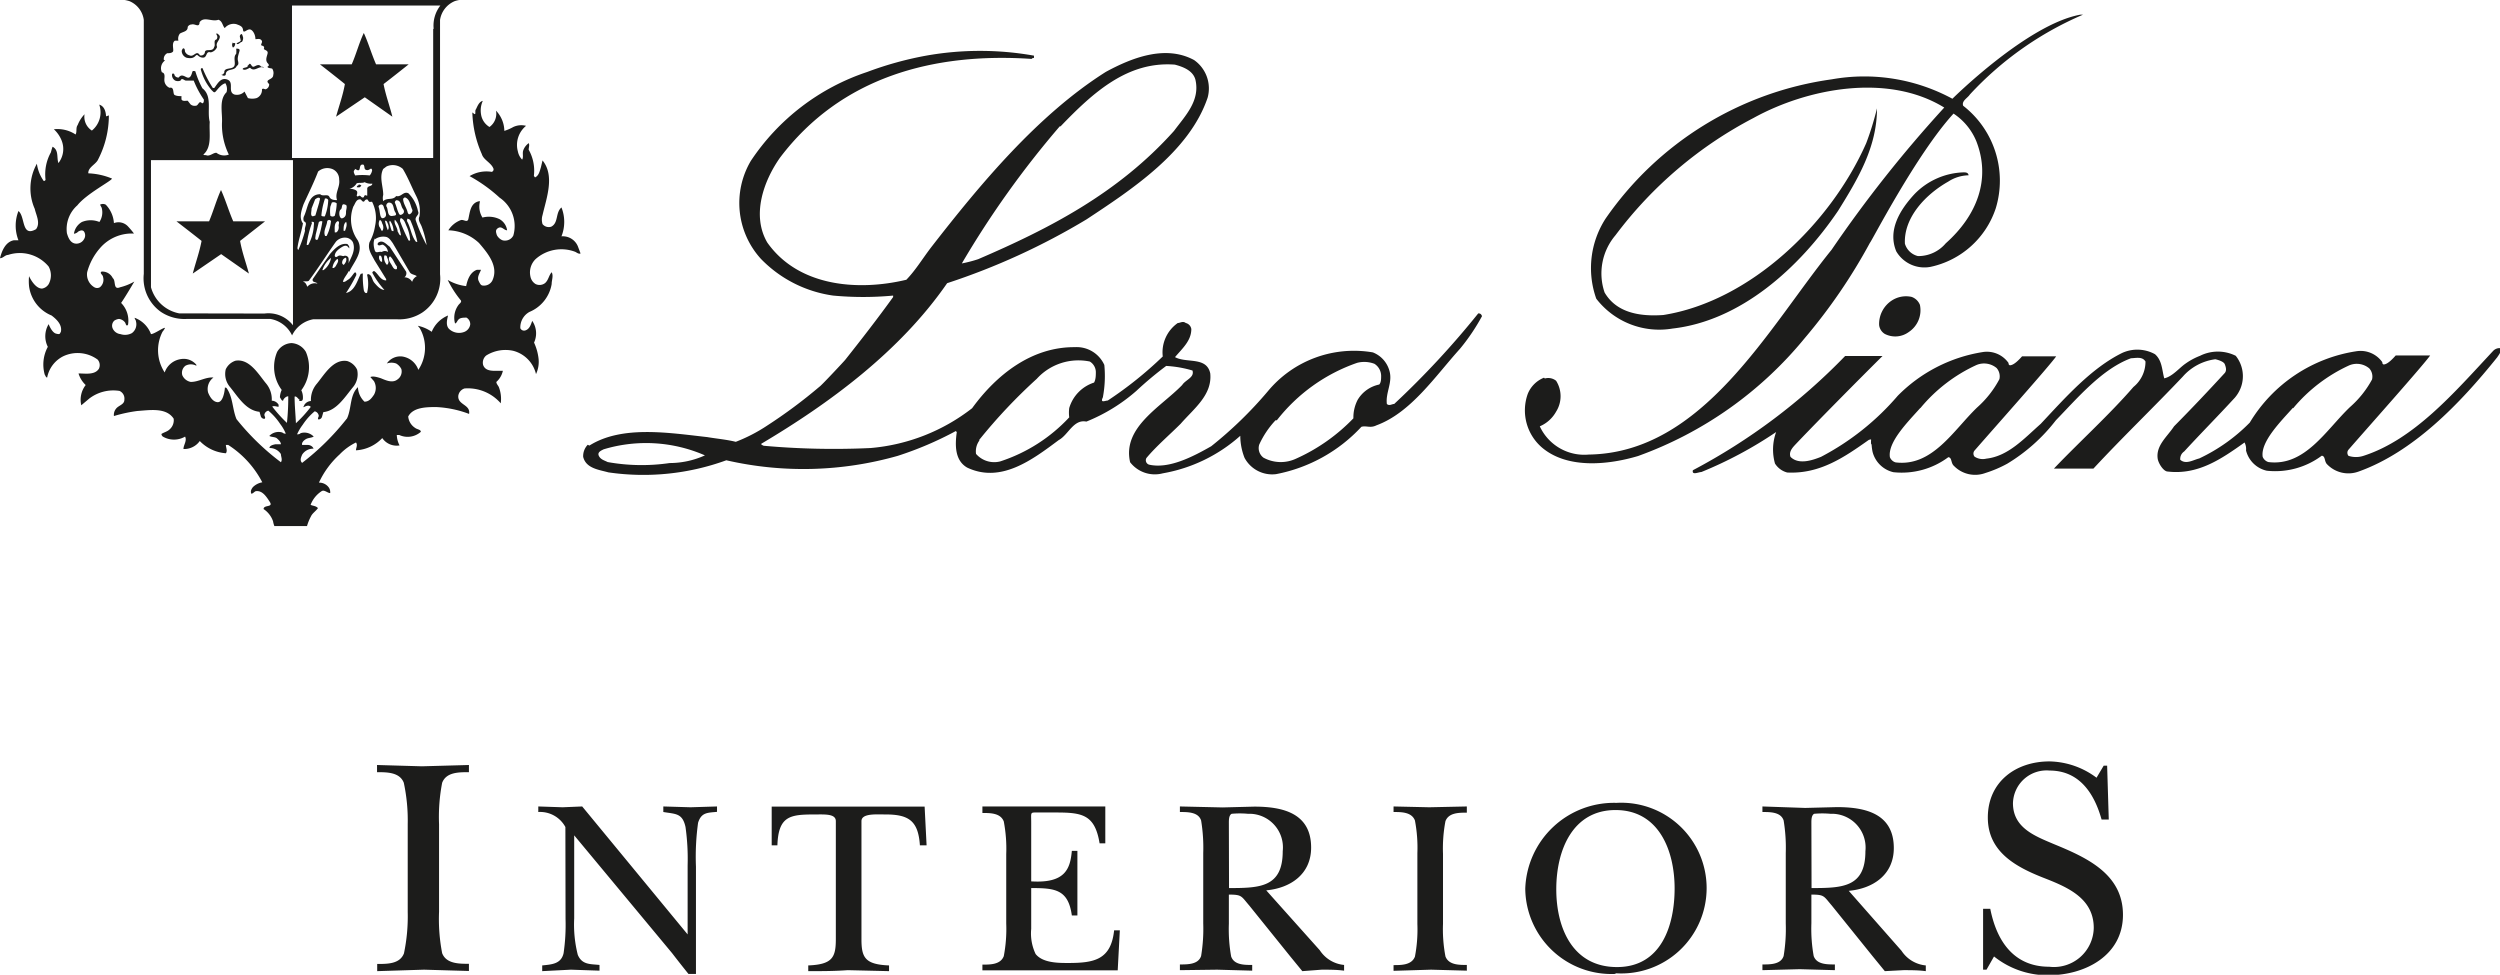 <svg id="圖層_1" data-name="圖層 1" xmlns="http://www.w3.org/2000/svg" width="153.17" height="59.72" viewBox="0 0 153.17 59.72"><defs><style>.cls-1,.cls-2{fill:#1c1c1b;}.cls-1{fill-rule:evenodd;}</style></defs><path class="cls-1" d="M115.66,40.8a1.11,1.11,0,0,1,0-.26c0-.06-.11,0-.14,0-1.5,1.06-3,2.1-5,2a1.26,1.26,0,0,1-.75-.55,3.15,3.15,0,0,1,.07-1.93,25,25,0,0,1-4.58,2.45c-.17,0-.6.22-.52-.11a37,37,0,0,0,9.33-7h2.29c-1.46,1.45-3.81,3.82-5.23,5.31-.21.23-.54.51-.41.87.5.51,1.37.2,1.87,0a15.89,15.89,0,0,0,4.7-3.74,9.38,9.38,0,0,1,5.21-2.68,1.62,1.62,0,0,1,1.58.67c0,.05,0,.11.08.14.25,0,.58-.36.75-.55H127c-.42.6-3.79,4.38-5,5.77a.29.29,0,0,0,0,.38.92.92,0,0,0,.72.12c1.34-.15,2.3-1.22,3.33-2.13,1.49-1.59,3.1-3.42,5-4.35a2.24,2.24,0,0,1,2,.08c.45.39.43,1,.57,1.48.5-.11.91-.63,1.3-.9a4,4,0,0,1,.89-.48,2.45,2.45,0,0,1,2.19,0,2,2,0,0,1,.29,2,2.08,2.08,0,0,1-.35.57c-1,1.09-2.08,2.18-3.1,3.29a.55.55,0,0,0-.24.51c.35.31.81,0,1.16-.08a10.73,10.73,0,0,0,3.1-2.2,9.25,9.25,0,0,1,6.53-4.37,1.63,1.63,0,0,1,1.59.67c0,.05,0,.11.08.14.24,0,.57-.36.74-.55h2.11c-.42.6-3.79,4.38-5,5.77a.29.29,0,0,0,0,.38,1.48,1.48,0,0,0,.91,0c3.11-1,5.58-3.89,7.94-6.42a.55.55,0,0,1,.46-.18c.07.21-.09.39-.2.56-2.3,2.87-5.16,5.81-8.49,7a1.81,1.81,0,0,1-1.92-.43c-.2-.18-.1-.51-.34-.54a4.77,4.77,0,0,1-3.37.92,1.69,1.69,0,0,1-1.27-1.24.88.88,0,0,0-.09-.49c-1.41,1-2.84,2-4.71,1.78-.24,0-.55-.46-.61-.77-.13-.82.58-1.36,1-2,1.07-1.08,2.1-2.17,3.11-3.27.13-.16.06-.37,0-.53s-.37-.26-.58-.31a3.2,3.2,0,0,0-2,1.07c-1.83,1.93-3.67,3.69-5.47,5.63-.73,0-2.39,0-2.42,0,1.54-1.62,3.41-3.31,4.87-5a2,2,0,0,0,.74-1.56c-.19-.32-.58-.21-.89-.2-1.78.66-3.27,2.43-4.6,3.8A10.82,10.82,0,0,1,124,42a7.38,7.38,0,0,1-1.34.57,1.81,1.81,0,0,1-1.92-.43c-.21-.18-.11-.51-.35-.54a4.77,4.77,0,0,1-3.37.92,1.72,1.72,0,0,1-1.27-1.24,2.83,2.83,0,0,1-.06-.46m3-2.24a9.71,9.71,0,0,1,3.41-2.62,1.2,1.2,0,0,1,1.25.18.78.78,0,0,1,.17.68,6.15,6.15,0,0,1-1.36,1.73c-1.45,1.39-2.74,3.65-5,3.37a.53.53,0,0,1-.35-.32c-.14-.92,1.09-2.15,1.85-3m22.86,0a9.74,9.74,0,0,1,3.42-2.62,1.19,1.19,0,0,1,1.24.18.75.75,0,0,1,.17.68A6.11,6.11,0,0,1,145,38.53c-1.46,1.39-2.75,3.65-5,3.37a.55.55,0,0,1-.35-.32c-.14-.92,1.09-2.15,1.85-3M116.93,32a1.59,1.59,0,0,1,1.21-.22.85.85,0,0,1,.51.49,1.6,1.6,0,0,1-.68,1.66,1.4,1.4,0,0,1-1.47.12.73.73,0,0,1-.35-.55,1.72,1.72,0,0,1,.78-1.5M95.67,36.78a.76.76,0,0,1,.69.14,1.77,1.77,0,0,1,0,1.89,2.07,2.07,0,0,1-1,.9,3,3,0,0,0,3,1.73c7-.1,11-7.76,14.88-12.55a77.72,77.72,0,0,1,6.9-8.71c-3.46-2.13-8.38-1.18-11.67.63A25,25,0,0,0,100,28a3.61,3.61,0,0,0-.67,3.51c.74,1.27,2.21,1.48,3.6,1.38,5.34-.85,10.26-5.61,12.43-10.53q.38-1,.66-2.13h0c0,2.38-1.18,4.34-2.38,6.27-2.41,3.55-6,6.75-10.15,7.22a4.87,4.87,0,0,1-4.67-1.83A5.59,5.59,0,0,1,99.38,27a20.22,20.22,0,0,1,13.87-8.55,11.34,11.34,0,0,1,7.39,1.19s4.58-4.55,7.83-5.15c.05,0,.13,0,.17,0v0a20.32,20.32,0,0,0-6.93,4.89c-.14.22-.52.39-.41.69a5.81,5.81,0,0,1,2,6.27,5.4,5.4,0,0,1-4,3.6,2,2,0,0,1-2.1-.95c-.54-1.3.23-2.55,1.12-3.51a4.37,4.37,0,0,1,3-1.33c.12,0,.29,0,.31.18a2.37,2.37,0,0,0-1.25.39c-1.35.76-2.73,2.18-2.65,3.8a1.1,1.1,0,0,0,.8.76,2.2,2.2,0,0,0,1.7-.78c1.91-1.7,2.79-3.93,1.87-6.27a3.73,3.73,0,0,0-1.39-1.68c-2.27,2.47-5.07,7.92-5.12,7.91a34,34,0,0,1-4,5.85,23.48,23.48,0,0,1-10.21,7.22c-1.81.54-4.29.8-5.85-.49a3,3,0,0,1-.91-3.31,1.78,1.78,0,0,1,1-1M79.25,39.34a10.68,10.68,0,0,1,4.92-3.52,1.75,1.75,0,0,1,1.06.06.89.89,0,0,1,.41.72c0,.2,0,.43-.12.55a2,2,0,0,0-1.32.94,2.35,2.35,0,0,0-.26,1.13,11.26,11.26,0,0,1-3.51,2.47,2.21,2.21,0,0,1-2-.06.73.73,0,0,1-.26-.8,5.5,5.5,0,0,1,1-1.49M61,40.56a33,33,0,0,1,3.54-3.76,3.45,3.45,0,0,1,3.25-1.06.77.77,0,0,1,.37.63c0,.21,0,.47-.11.66a2.33,2.33,0,0,0-1.52,1.56,2.22,2.22,0,0,0,0,.57,10,10,0,0,1-4.23,2.7,1.48,1.48,0,0,1-1.48-.46,1.12,1.12,0,0,1,.22-.84M66,21.33c2-2.08,4.11-4,7-3.78.5.13,1.11.36,1.26.92.3,1.29-.62,2.21-1.31,3.14-3.44,3.84-7.68,6-12,7.86a7.9,7.9,0,0,1-1,.26,57.41,57.41,0,0,1,6-8.4M38,41.12a9,9,0,0,1,6.21.37,5.26,5.26,0,0,1-2.16.47,11.82,11.82,0,0,1-3.8-.06c-.19-.1-.43-.15-.54-.38s.16-.33.29-.4m-.87-.23c2-1.26,4.88-.78,7.22-.52.59.1,1.19.15,1.75.29a9.92,9.92,0,0,0,1.93-1,30.81,30.81,0,0,0,3.2-2.38c.05,0,1.55-1.6,1.58-1.65,1-1.26,2-2.55,2.93-3.84v-.09a19.73,19.73,0,0,1-3.67,0,7.63,7.63,0,0,1-4.43-2.25,5.08,5.08,0,0,1-.62-6A13.78,13.78,0,0,1,54.15,18a21,21,0,0,1,3.61-1A18.83,18.83,0,0,1,64.37,17s0,.07,0,.12-.1,0-.14.08c-6.05-.41-11.7,1.13-15.42,6.05-1,1.42-1.76,3.52-.78,5.2,1.89,2.68,5.51,3,8.52,2.28.58-.6,1-1.31,1.53-2,3-3.86,6.53-8.11,10.7-10.74,1.55-.84,3.63-1.68,5.4-.72a2.12,2.12,0,0,1,.83,2.3c-1.12,3.32-4.65,5.63-7.42,7.46a41.69,41.69,0,0,1-8.54,3.91c-2.9,4.2-7.23,7.37-11.39,9.84,0,.08.09.08.14.12a48,48,0,0,0,6.56.14,11.74,11.74,0,0,0,6.22-2.44c1.52-2.09,3.68-3.76,6.29-3.74a1.86,1.86,0,0,1,1.81,1.09,7,7,0,0,1-.08,1.93c0,.08-.08.15-.06.25s.24,0,.35,0a23.46,23.46,0,0,0,3.37-2.7,2.19,2.19,0,0,1,.92-2.05c.15,0,.31-.14.49,0a.45.45,0,0,1,.34.37c0,.71-.54,1.18-1,1.72.71.39,1.94-.05,2.16,1,.13,1.32-1,2.15-1.81,3.08-.69.69-1.49,1.37-2.1,2.1a.28.28,0,0,0,.17.41c1.21.27,2.66-.48,3.8-1.13a24.5,24.5,0,0,0,3.47-3.37,6.85,6.85,0,0,1,6.43-2.38,1.69,1.69,0,0,1,1,1.07c.25.75-.23,1.37-.14,2.09.15.14.31,0,.45,0a52.67,52.67,0,0,0,5.15-5.55c.15,0,.19.07.23.17a12.42,12.42,0,0,1-1.35,2c-1.52,1.68-3,3.91-5.12,4.69-.38.19-.62,0-.92.09a9.59,9.59,0,0,1-5.23,2.9,1.92,1.92,0,0,1-1.93-1,3.71,3.71,0,0,1-.26-1.35,9.61,9.61,0,0,1-4.75,2.3,1.91,1.91,0,0,1-2-.68c-.49-2.14,1.88-3.38,3.19-4.73.2-.32.77-.46.63-.89a7,7,0,0,0-1.61-.28,21.75,21.75,0,0,0-1.84,1.54,10.68,10.68,0,0,1-3.05,1.87c-.79-.16-1.11.82-1.69,1.13-1.61,1.2-3.54,2.67-5.61,1.69-.77-.44-.75-1.39-.64-2.18l-.06-.06a21.06,21.06,0,0,1-3.56,1.52,21.09,21.09,0,0,1-10.5.27,14.84,14.84,0,0,1-7.23.74c-.57-.16-1.37-.24-1.54-.95a1,1,0,0,1,.28-.74" transform="translate(-1.02 -13.59)"/><path class="cls-1" d="M22.28,39.23c.29-.62.16-1.43.67-1.92a1.29,1.29,0,0,0,.4.89c.29,0,.44-.22.58-.42a.84.84,0,0,0,0-.84l-.22-.25c.17-.07.4,0,.6.06s.71.37,1.06.09a.59.59,0,0,0,.24-.64.81.81,0,0,0-.32-.34.86.86,0,0,0-.57,0,1,1,0,0,1,.93-.43,1.23,1.23,0,0,1,1,.82,2.42,2.42,0,0,0,.09-2.55l-.12-.15a2.27,2.27,0,0,1,.85.37,1.83,1.83,0,0,1,1-1c-.06.26-.15.6.06.82a.89.89,0,0,0,.95.18.58.58,0,0,0,.35-.45.46.46,0,0,0-.23-.42c-.16,0-.36,0-.47.1s-.12.23-.23.26a1.31,1.31,0,0,1,.23-1.16c.06-.07.18-.15.13-.25a6.28,6.28,0,0,1-.81-1.26,2.86,2.86,0,0,0,1.13.38c.08-.39.24-.85.66-1l.25,0c-.08.22-.26.44-.14.69s.16.28.33.28a.58.58,0,0,0,.5-.3c.41-.86-.25-1.66-.81-2.31a2.87,2.87,0,0,0-1.88-.78,1.53,1.53,0,0,1,.75-.62c.18-.07.39.17.47-.05.1-.42.12-1,.66-1.11h.06a1.27,1.27,0,0,0,.15,1,1.51,1.51,0,0,1,1.05.1.93.93,0,0,1,.46.68c-.19,0-.32-.26-.53-.15s-.15.27-.11.41.27.38.48.37a.56.56,0,0,0,.54-.31,2.1,2.1,0,0,0-.84-2.32,9.37,9.37,0,0,0-1.84-1.32,2,2,0,0,1,1.36-.26.16.16,0,0,0,.09-.23c-.15-.34-.6-.51-.7-.86a6.74,6.74,0,0,1-.58-2.54c.06,0,.08.09.15.09s0-.2.06-.28.17-.48.43-.53a1.42,1.42,0,0,0-.11.81,1.09,1.09,0,0,0,.52.79,1,1,0,0,0,.4-1,1.83,1.83,0,0,1,.51,1.24,2.87,2.87,0,0,0,.55-.24,1.15,1.15,0,0,1,.78-.07,1.51,1.51,0,0,0-.5,1.57,1,1,0,0,0,.26.5c.1-.16,0-.38.07-.57s.18-.32.33-.44c.07.11,0,.28,0,.4a2.61,2.61,0,0,1,.32,1.6.61.61,0,0,0,.07.1c.24-.11.29-.4.36-.62l.1-.42c.77.94.23,2.34,0,3.35a.93.93,0,0,0,0,.55.49.49,0,0,0,.53.16c.46-.23.25-.86.63-1.18a2.4,2.4,0,0,1,0,1.77,1,1,0,0,1,1,.6l.17.45c-.13.05-.24-.07-.35-.11a2.38,2.38,0,0,0-2.4.45,1.14,1.14,0,0,0-.32,1.08.69.69,0,0,0,.31.45.55.55,0,0,0,.59-.06c.21-.19.22-.46.4-.66.12.22,0,.48,0,.72a2.25,2.25,0,0,1-1.36,1.71,1.08,1.08,0,0,0-.56,1,.25.25,0,0,0,.32.13c.26-.09.33-.38.41-.58a1.35,1.35,0,0,1,.11,1.33,3.22,3.22,0,0,1,.27.93,1.77,1.77,0,0,1-.15,1h0a1.93,1.93,0,0,0-1.41-1.43,2.23,2.23,0,0,0-1.64.29.57.57,0,0,0-.19.58c.15.43.67.35,1,.36.06,0,.14,0,.21,0a1.27,1.27,0,0,1-.4.68c0,.11.1.21.15.31a2,2,0,0,1,.12,1,2.67,2.67,0,0,0-2.22-.91.55.55,0,0,0-.38.44c-.06.58.76.53.66,1.12a6.54,6.54,0,0,0-2-.42c-.58,0-1.43,0-1.73.58a.93.93,0,0,0,.43.7c.11.09.36.1.34.24a1.22,1.22,0,0,1-1.32.19c-.05,0-.13,0-.15,0a1.52,1.52,0,0,0,.17.64,1.07,1.07,0,0,1-1.06-.45,2.39,2.39,0,0,1-1.61.75c0-.15.12-.33,0-.48a3.51,3.51,0,0,0-1,.73,5.41,5.41,0,0,0-1.27,1.73.72.72,0,0,1,.62.32.51.51,0,0,1,.07.32c-.16,0-.36-.22-.52-.12a1.73,1.73,0,0,0-.68.84c.14.07.33.06.45.2-.12.18-.34.31-.43.51a3,3,0,0,0-.24.59h-2a1.38,1.38,0,0,1-.08-.29,1.48,1.48,0,0,0-.58-.75c0-.28.61-.08.38-.44s-.46-.69-.83-.66c-.1,0-.18.15-.3.16-.07-.15,0-.28.09-.4a1.08,1.08,0,0,1,.58-.3A6,6,0,0,0,15,40.85s-.08,0-.14,0c0,.17.11.35,0,.51a2.46,2.46,0,0,1-1.6-.75,1.17,1.17,0,0,1-1,.49c0-.25.23-.5.1-.76a1.35,1.35,0,0,1-1.36,0,.22.22,0,0,1-.09-.16c.16-.11.36-.14.51-.29a.74.74,0,0,0,.24-.65c-.46-.7-1.47-.52-2.22-.47A8.8,8.8,0,0,0,8,39.08a.6.6,0,0,1,.13-.45c.16-.21.52-.25.51-.56a.51.51,0,0,0-.3-.53A2.43,2.43,0,0,0,6.5,38L6,38.42a1.47,1.47,0,0,1,.27-1.24,1.63,1.63,0,0,1-.44-.71c.41,0,1,.11,1.25-.29A.51.51,0,0,0,7,35.62a2.07,2.07,0,0,0-2.09-.21,1.84,1.84,0,0,0-1,1.31c-.08,0-.1-.11-.15-.18a2.28,2.28,0,0,1,.19-1.7A1.44,1.44,0,0,1,4,33.45s.19.51.45.58.23,0,.3-.11c.09-.42-.24-.75-.57-1A2.24,2.24,0,0,1,2.8,31.12a3,3,0,0,1,0-.61s.34.77.8.76A.59.59,0,0,0,4,31a1.12,1.12,0,0,0,0-1.08,2.3,2.3,0,0,0-2.49-.71c-.18,0-.3.2-.49.2.11-.44.33-1,.85-1.1.1,0,.21,0,.28,0a2.45,2.45,0,0,1,0-1.79c.43.34.17,1.63,1.08,1.11.28-.38,0-.87-.08-1.24a3.1,3.1,0,0,1,.13-2.77,2.39,2.39,0,0,0,.42,1.06s.09,0,.11-.08a2.77,2.77,0,0,1,.33-1.68,3.34,3.34,0,0,1,.1-.34c.4.21.24.67.36,1a1.4,1.4,0,0,0,.2-1.37,1.87,1.87,0,0,0-.48-.7,2,2,0,0,1,1.33.32c.1-.17,0-.41.13-.58a2,2,0,0,1,.42-.66,1,1,0,0,0,.45,1A1.44,1.44,0,0,0,7.1,20c.32.1.4.43.42.72l.17-.06A5.9,5.9,0,0,1,7,23.42c-.18.28-.59.44-.57.79a4.15,4.15,0,0,1,1.45.32c0,.13-1.56.93-2.12,1.64a1.93,1.93,0,0,0-.64,1.71c.07.24.19.57.49.63a.53.53,0,0,0,.56-.27.43.43,0,0,0,0-.46c-.09-.12-.24-.07-.36,0a.41.41,0,0,1-.26.13,1,1,0,0,1,.49-.72,1.41,1.41,0,0,1,1.07,0,1.06,1.06,0,0,0,.14-.87l-.1-.19a.37.37,0,0,1,.35,0A1.79,1.79,0,0,1,8,27.26a.79.79,0,0,1,.85.19,5.32,5.32,0,0,1,.38.45,2.57,2.57,0,0,0-2.09.9,3.68,3.68,0,0,0-.78,1.47.91.91,0,0,0,.44.92.34.34,0,0,0,.34,0,.59.59,0,0,0,.19-.64c0-.12-.23-.22-.09-.32a.71.71,0,0,1,.69.4c.21.16,0,.75.45.56a3.3,3.3,0,0,0,.87-.35s-.53.91-.81,1.31a1.54,1.54,0,0,1,.43,1.3s0,.06-.06.08-.09-.11-.12-.17a.54.54,0,0,0-.38-.23.67.67,0,0,0-.28.1.42.42,0,0,0-.12.45.59.59,0,0,0,.49.38A.88.88,0,0,0,9.1,34a.67.67,0,0,0,.25-.72c0-.08-.08-.13-.08-.22a1.7,1.7,0,0,1,1,1c.2,0,.75-.41.86-.38a.91.91,0,0,1-.15.23,2.48,2.48,0,0,0,.13,2.5,1.23,1.23,0,0,1,1-.82,1,1,0,0,1,.94.35V36a.69.69,0,0,0-.67,0,.54.54,0,0,0-.19.58.7.7,0,0,0,.52.41c.49,0,.9-.31,1.39-.27a.87.87,0,0,0-.33.92c.09.23.28.57.58.59s.42-.53.45-.88c0-.06,0,0,.09,0,.41.56.36,1.3.62,1.92a15.09,15.09,0,0,0,2.72,2.64c.11-.15,0-.35,0-.5a.81.81,0,0,0-.7-.37c0-.15.22-.2.36-.23h.34c0-.14-.13-.26-.24-.36s-.33-.07-.47-.15a.78.78,0,0,1,.8-.21.28.28,0,0,0,.21.07,2.51,2.51,0,0,0-.34-.59,3.77,3.77,0,0,0-.73-.82.31.31,0,0,0-.23.2c-.05.13.1.21,0,.3A.23.23,0,0,1,17,39.1l-.08-.28c-.83-.08-1.31-.91-1.8-1.51a1.23,1.23,0,0,1-.27-1.09,1,1,0,0,1,.6-.53c.85-.14,1.4.82,1.86,1.38a1.51,1.51,0,0,1,.36,1.07.5.5,0,0,1,.42.25s0,.06,0,.11-.28-.08-.39,0a8.33,8.33,0,0,0,.9,1,14.47,14.47,0,0,0,.08-1.63c-.11,0-.22.09-.28.18s0,.09-.06.09-.12-.13-.17-.21a1.15,1.15,0,0,1,.11-.45A2.36,2.36,0,0,1,18,35.15a1.07,1.07,0,0,1,.88-.54,1.09,1.09,0,0,1,.88.54,2.36,2.36,0,0,1-.28,2.35,1,1,0,0,1,.1.45c0,.08,0,.22-.16.21s0-.07-.06-.09-.17-.23-.29-.18c0,.57.06,1.09.08,1.63a7.62,7.62,0,0,0,.91-1c-.11-.13-.28-.06-.4,0s0-.06,0-.11a.5.5,0,0,1,.41-.25,1.52,1.52,0,0,1,.37-1.07c.46-.56,1-1.52,1.85-1.38a1,1,0,0,1,.61.53,1.23,1.23,0,0,1-.27,1.09c-.49.6-1,1.43-1.8,1.51l-.08.28a.23.23,0,0,1-.22.17c-.09-.09.07-.17,0-.3a.31.31,0,0,0-.23-.2,3.77,3.77,0,0,0-.73.82,3,3,0,0,0-.35.59c.07,0,.15,0,.22-.07a.78.78,0,0,1,.8.21c-.14.08-.33.07-.47.15s-.28.22-.24.36h.34c.14,0,.31.08.36.23a.79.79,0,0,0-.7.37c-.06.15-.16.35,0,.5a15.49,15.49,0,0,0,2.73-2.7M12,32.79a2.23,2.23,0,0,1-1.73-1.6l0-.53V23.4h8.7V33.52a1.9,1.9,0,0,0-1.75-.72ZM27.56,15.36v7.91H18.91V13.93H28a2,2,0,0,0-.41,1.43M18.91,34.13a1.81,1.81,0,0,0-1.33-1h-5.1a2.6,2.6,0,0,1-1.6-.43,2.52,2.52,0,0,1-1.05-2.33V14.81a1.45,1.45,0,0,0-.88-1.15,2.08,2.08,0,0,0-.29-.07h20.5a1.76,1.76,0,0,0-.28.07,1.49,1.49,0,0,0-.9,1.15V30.39a2.5,2.5,0,0,1-1.06,2.33,2.56,2.56,0,0,1-1.59.43H20.22a1.79,1.79,0,0,0-1.31,1m2.7-13.41c.19-.69.42-1.31.54-2-.5-.41-1.53-1.21-1.53-1.21h1.95c.27-.61.45-1.31.74-1.92.28.61.48,1.31.75,1.92h2s-1,.8-1.54,1.21c.13.68.37,1.32.54,2l-1.69-1.19Zm-8.78,9.61c.18-.69.41-1.31.54-2-.5-.4-1.54-1.2-1.54-1.2h2c.26-.61.45-1.31.73-1.92.28.61.48,1.31.75,1.92h1.95l-1.53,1.2c.12.69.36,1.33.54,2l-1.7-1.19ZM26,27c.1,0,.17.08.19.15a6.84,6.84,0,0,1,.4,1.26s-.05,0-.08,0c-.31-.39-.32-.89-.57-1.3.05,0,0-.11.06-.13m-.18-1.3c.33.1.33.51.47.78,0,.11-.06.19-.14.24s-.11,0-.15-.08c-.06-.3-.29-.56-.28-.86Zm-.22,1.28c.2.08.25.32.33.49a2.43,2.43,0,0,1,.22.85.06.06,0,0,1-.11,0,12,12,0,0,1-.51-1.16c0-.08,0-.17.07-.19m-.28-1.09c.28,0,.25.35.38.52s.06.29-.06.35-.1,0-.15,0c-.13-.23-.17-.49-.28-.73a.17.17,0,0,1,.11-.15m-.11,1.2a1,1,0,0,1,.23.36,4,4,0,0,1,.15.6c-.13,0-.14-.16-.21-.24,0-.25-.25-.46-.17-.72m-.3.06a1.08,1.08,0,0,1,.22.62c0,.05-.08,0-.11,0a3.32,3.32,0,0,1-.15-.54Zm0,2.18c.21.17.26.42.43.63l0,.15c-.18.09-.27-.16-.34-.27s-.27-.39-.07-.51M24.84,26c.33,0,.26.38.39.58s0,.22-.11.23c-.42.1-.28-.39-.43-.58a.2.2,0,0,1,.15-.23m-.25,1.13c.12-.06.15.08.19.16s.1.28,0,.4h0a2.6,2.6,0,0,1-.17-.56m0,2.11c.05,0,.1,0,.12.09s.19.35,0,.49a.62.62,0,0,1-.16-.58m.13-5.45a.92.92,0,0,1,1,.15c.33.55.55,1.13.84,1.7a2,2,0,0,1,.18,1.21c-.12.24.08.44.15.66a5.74,5.74,0,0,1,.29,1.1,9.49,9.49,0,0,1-.66-1.5c-.1-.26.25-.34.13-.58a2.15,2.15,0,0,0-.59-1.1c-.31-.14-.44.26-.75.17-.19.28-.58.08-.79.32a.74.74,0,0,1,0-.39c0-.52-.26-1.09,0-1.59Zm-.44,3.28c.15,0,.15.17.2.26s.07.28,0,.38-.11-.13-.17-.19-.11-.29,0-.45m0-.92c.12-.08.22,0,.25.15s.28.51,0,.64-.22-.44-.32-.66a.1.1,0,0,1,.08-.13m0,3.1c.1,0,.11.15.13.23v.15c-.12,0-.13-.09-.17-.15a.37.37,0,0,1,0-.23m-.27-1a.89.89,0,0,1,.71-.14c.18.06.28.24.38.37l1.06,1.81c.11.13.28.12.42.22a.58.58,0,0,0-.29.35.54.54,0,0,0-.47-.28.31.31,0,0,0,.1-.35l-1-1.52c-.21-.15-.42-.43-.68-.27a.13.13,0,0,0-.06.14c.09.1.2,0,.31,0a.55.55,0,0,1,.32.45.33.33,0,0,0-.38,0c-.15-.06-.35.11-.42-.08s-.13-.53,0-.76m-1-3.29a.21.21,0,0,1,.17.06s-.06.08-.1.1-.16,0-.18,0a.13.13,0,0,1,.11-.12m-.25-1c.1,0,.17.12.27.07s0-.39.28-.33c.1.1,0,.3.2.33s.26-.21.33,0a.59.59,0,0,1-.15.33,3.78,3.78,0,0,0-.89,0c-.05-.11-.16-.27,0-.36m.1.84c.15-.05.36,0,.48-.07a.79.79,0,0,0,.47.09c0,.18-.27.11-.31.29v.45c-.06,0-.12-.07-.17,0s0,.09-.1.11-.15-.17-.26-.09-.05,0-.1,0,.06-.19,0-.29-.29-.16-.47-.15a.73.73,0,0,0,.46-.35m-.66,2.36c.09.18,0,.39-.06.56l-.09,0c0-.18,0-.44.15-.54m.2,3.05c.28-.61.91-1.23.51-1.94a2.21,2.21,0,0,1-.26-2.06c.11-.15.17-.48.45-.43.07.06.14.2.23.1a.17.17,0,0,1,.18-.1c.06.06.08.17.18.15s.07,0,.11,0A2.2,2.2,0,0,1,24,27.43a2.94,2.94,0,0,1-.34,1c-.13.44.13.76.3,1.1l.72,1.16v.08c-.34,0-.46-.36-.7-.55-.05-.05-.13,0-.15.08a5.27,5.27,0,0,0,.74,1.05c-.23,0-.44-.23-.61-.43s-.13-.49-.4-.54l-.05.05a2.27,2.27,0,0,1,0,1.1c-.11.06-.18-.07-.2-.16a5.49,5.49,0,0,1-.06-1c0-.06-.08,0-.13,0-.21.42-.37,1.06-.9,1.17a8.65,8.65,0,0,0,.63-1.1c0-.06,0-.15-.07-.16s-.22.31-.41.43-.2.16-.34.15c.05-.25.26-.44.35-.66m-.16-.81c.05.13,0,.25-.08.36s-.09.06-.14,0,0-.34.22-.37m0-3.24c.09.11,0,.3,0,.43s0,.27-.15.36-.19,0-.23-.08-.06-.35.06-.43,0-.42.29-.28m-.5,1c.18,0,.06.2.08.3s0,.3-.15.39h-.09c0-.24-.05-.55.16-.68m0,2.3c.11.1,0,.27-.07.39a.33.33,0,0,1-.16.17h-.07a.82.82,0,0,1,.3-.56M21.35,26a.29.29,0,0,1,.3.05,3.1,3.1,0,0,1-.12.76.22.22,0,0,1-.27,0,2.1,2.1,0,0,1,0-.56Zm-.2,1.07a.13.13,0,0,1,.15.07,2.53,2.53,0,0,1-.27.91s-.05,0-.09,0c-.14-.31.11-.61.13-.93Zm.15,2.32a1.13,1.13,0,0,1-.46.75h-.07a1.55,1.55,0,0,1,.53-.75m-.38-3.63a.16.16,0,0,1,.21.09,3,3,0,0,1-.21,1c-.07,0-.2,0-.21-.06a4.28,4.28,0,0,1,.21-1m-.37,1.42a.17.17,0,0,1,.22-.05,5.22,5.22,0,0,1-.28,1.1s-.08.06-.13,0,0-.19,0-.28Zm-.22-1.41c.08-.05.15-.12.25-.09s0,.19,0,.28l-.24.81c-.07,0-.17.09-.23,0s0-.29,0-.44Zm-.22,1.4c0-.06.09,0,.13,0s0,.21,0,.32a2.79,2.79,0,0,1-.33,1.07.12.12,0,0,1-.1,0,5.66,5.66,0,0,1,.32-1.32m-.18,3.51c.58-.78,1.09-1.59,1.65-2.38a.72.72,0,0,1,.72-.23.55.55,0,0,1,.32.26c.19.49-.1.9-.27,1.3a1,1,0,0,0,0-.34.22.22,0,0,0-.3-.11c-.1,0-.22-.08-.34,0s-.14.08-.2,0c0-.24.2-.4.4-.53s.33-.15.44,0,0,0,.06,0a.43.43,0,0,0-.13-.21c-.44-.07-.77.28-1.06.61l-1.06,1.54c-.05.23.21.15.29.28a.59.59,0,0,0-.62.19c-.05-.11-.11-.3-.27-.3.1-.07.24,0,.35-.06m-.31-3.48c-.32-.34-.12-.87,0-1.22.3-.66.62-1.3.89-2a.85.85,0,0,1,.88-.15.68.68,0,0,1,.41.64c.07.47-.28.81-.13,1.26-.13,0-.38,0-.47-.2s-.41,0-.56-.16c-.75,0-.75.86-1,1.36a.39.39,0,0,0,0,.3c.27.1,0,.37.07.57a7.17,7.17,0,0,1-.41,1.18c-.07,0,0-.06-.06-.08.06-.53.25-1,.34-1.54m-3.39-9.67c.06,0,.1-.16.17-.1s.08.15.17.17.33-.24.49,0c.06,0,.15,0,.17.06-.32-.15-.57.3-.85,0-.14.05-.29.19-.45.09,0-.11.22-.08.3-.16m-.43-1.62c0-.13-.1-.23,0-.34s.12.09.15.15a.39.39,0,0,1-.07.3c-.11,0-.22.21-.33.1.09-.09.22-.08.27-.21m-.47.18c.05,0,.08,0,.11,0s0,.24-.13.27a.27.27,0,0,1,0-.31m-.53,1.83c0-.3.41-.17.58-.34s-.07-.57.15-.79a1.12,1.12,0,0,0,0-.32c.09,0,.2,0,.21.09s-.16.42-.1.65,0,.26-.08.33c-.15.34-.66.1-.67.53-.06.1-.19.05-.27,0,.13,0,.17-.12.21-.19m-2.56-1.43c.17,0,.08.19.16.26a.38.38,0,0,0,.24.17c.27.14.42-.36.64,0a.24.24,0,0,0,.3-.16c0-.31.49,0,.57-.35.1-.13-.07-.41.14-.46a.23.23,0,0,0,0-.3s0,0,0-.06.19.08.21.17c0,.27-.28.37-.17.65a.54.54,0,0,1-.39.33c-.33-.11-.19.35-.5.32s-.28-.27-.44-.1-.36.14-.53.11a.45.45,0,0,1-.3-.35.21.21,0,0,1,.05-.19m-1.15.68a.39.39,0,0,1,.21-.42c.12,0,.25,0,.34-.09s-.11-.53.13-.68c.07,0,.16,0,.21,0a.51.51,0,0,1,.09-.43c.18-.12.49-.12.48-.41a.27.27,0,0,1,.24-.15c.2-.07.47.23.49-.14.27-.38.76,0,1.15-.15.25.08.25.37.39.51a.7.7,0,0,1,.71-.24c.15.06.36.11.4.3s0,.12.07.15.26-.19.42-.11.28.34.28.58c.13,0,.28-.06.38.08s-.17.3.08.33a.13.13,0,0,1,.05.19c.08.08.24.09.24.23s-.19.44,0,.64-.07.18,0,.25.19.05.28.09a.48.48,0,0,1,.06.39c0,.31-.58.25-.25.55a.31.31,0,0,1-.21.32c-.09,0-.16-.08-.23,0a.54.54,0,0,1-.33.54,1,1,0,0,1-.53,0L16,19.2a.63.63,0,0,1-.62.18c-.43-.16,0-.74-.42-.91s-.62.27-.81.51l-.09,0a7.33,7.33,0,0,1-.63-1.21.08.08,0,0,0-.11.06A3.17,3.17,0,0,0,14,19.13c.07.05.12.16.21.09s.33-.46.62-.53a.7.7,0,0,1,.07.55c-.48.47-.24,1.26-.28,1.88a4.15,4.15,0,0,0,.42,1.94.77.77,0,0,1-.76-.11c-.2,0-.35.19-.58.17-.07-.05-.18,0-.22-.06.55-.48.34-1.32.39-2-.18-.68.18-1.57-.45-2.06A5.51,5.51,0,0,1,13,18c0-.06-.08-.06-.15-.06s-.07.32-.24.4-.42-.31-.64,0a.26.26,0,0,1-.26-.15s0-.07-.06-.09-.06,0-.09.05a.39.39,0,0,0,.2.38.44.44,0,0,0,.32,0c.08-.21.23,0,.34,0l.47,0a5.62,5.62,0,0,0,.62,1.16c0,.11,0,.22-.11.23-.2-.22-.21.16-.4.15a.38.38,0,0,1-.31-.09l-.17-.22c-.13,0-.32.05-.38-.08a1.42,1.42,0,0,1,0-.2c-.12,0-.29,0-.42-.07s0-.52-.31-.44a.52.52,0,0,1-.32-.5c0-.15.07-.4-.15-.45a.58.58,0,0,1,.2-.73" transform="translate(-1.02 -13.59)"/><path class="cls-2" d="M122.52,73h.21l.46-.81a5.25,5.25,0,0,0,3.34,1.15c2.23,0,4.56-1.2,4.56-3.7s-2.21-3.5-4.2-4.32c-1.18-.5-2.54-1-2.54-2.52a2.06,2.06,0,0,1,2.24-2c1.85,0,2.75,1.43,3.19,3h.44l-.1-3.3h-.21l-.44.74a4.94,4.94,0,0,0-2.88-1c-2.08,0-3.78,1.26-3.78,3.44s1.85,3.09,3.59,3.76c1.39.55,2.9,1.24,2.9,3a2.44,2.44,0,0,1-2.73,2.38c-2.2,0-3.23-1.62-3.61-3.55h-.44Zm-8.23-4.83c1.51-.14,2.76-1,2.76-2.62,0-2.12-1.75-2.51-3.49-2.51l-1.94.05L109,63v.34c.49,0,1.13,0,1.3.52a10.25,10.25,0,0,1,.13,2v4.3a10.19,10.19,0,0,1-.13,2c-.17.52-.81.52-1.3.52v.35l2.29-.06,2.15.06v-.35c-.49,0-1.12,0-1.3-.52a9.48,9.48,0,0,1-.14-2V68.4c.81,0,.75.09,1.25.67l2.53,3.14.72.88,1.14-.06c.46,0,.91,0,1.37.06v-.35a2,2,0,0,1-1.49-.9ZM112,64c0-.17,0-.46.17-.55a5.38,5.38,0,0,1,1,0,2.07,2.07,0,0,1,2.14,2.29c0,2.21-1.39,2.26-3.3,2.26Zm-12-.78c2.68,0,3.62,2.52,3.62,4.8s-.82,4.82-3.53,4.82-3.72-2.38-3.72-4.77,1-4.85,3.63-4.85m0,10a5.23,5.23,0,1,0,.06-10.44,5.44,5.44,0,0,0-5.59,5.26A5.28,5.28,0,0,0,100,73.26M87.86,70.2a8.86,8.86,0,0,1-.15,2c-.2.52-.83.52-1.31.52v.35L88.7,73l2.19.06v-.35c-.49,0-1.11,0-1.31-.52a8.86,8.86,0,0,1-.15-2V65.9a8.91,8.91,0,0,1,.15-2c.2-.52.82-.52,1.31-.52V63l-2.3.05L86.4,63v.34c.48,0,1.11,0,1.31.52a8.91,8.91,0,0,1,.15,2ZM78.6,68.14c1.5-.14,2.75-1,2.75-2.62,0-2.12-1.75-2.51-3.49-2.51l-1.93.05L73.31,63v.34c.49,0,1.13,0,1.3.52a10.25,10.25,0,0,1,.13,2v4.3a10.19,10.19,0,0,1-.13,2c-.17.52-.81.52-1.3.52v.35L75.59,73l2.15.06v-.35c-.49,0-1.11,0-1.29-.52a9.48,9.48,0,0,1-.14-2V68.4c.81,0,.75.09,1.25.67l2.53,3.14.72.88L82,73c.46,0,.91,0,1.37.06v-.35a2,2,0,0,1-1.49-.9ZM76.31,64c0-.17,0-.46.17-.55a5.36,5.36,0,0,1,1,0,2.06,2.06,0,0,1,2.13,2.29c0,2.21-1.38,2.26-3.29,2.26ZM62.67,70.17a8.86,8.86,0,0,1-.15,2c-.2.52-.82.52-1.31.52v.35H69.5l.13-2.45h-.35c-.19,1.81-1.23,2-2.81,2-.61,0-1.56,0-2-.55a2.93,2.93,0,0,1-.27-1.54v-2.5c1.46,0,2.27.08,2.49,1.68h.34c0-.63,0-1.27,0-1.89s0-1.39,0-2.07h-.34c-.1,1.1-.4,2-2.49,1.87V64c0-.67-.08-.63.4-.63h1.09c1.62,0,2.41.11,2.7,1.89h.35V63H61.21v.4c.49,0,1.11,0,1.31.52a8.91,8.91,0,0,1,.15,2Zm-5-7.16H48.3v2.37h.35c.06-1.81.79-1.89,2.3-1.89.61,0,1.28-.05,1.28.41v7.23c0,1.12-.21,1.55-1.69,1.61v.35c.82,0,1.62,0,2.42-.06l2.53.06v-.35c-1.48-.06-1.69-.49-1.69-1.61V63.9c0-.49.92-.41,1.48-.41,1.43,0,2,.4,2.1,1.89h.41Zm-22,6.88a12,12,0,0,1-.12,2.1c-.15.66-.72.69-1.31.75v.35L36,73l1.75.06v-.35c-.56-.06-1.07,0-1.33-.62a7.52,7.52,0,0,1-.22-2.23V64.77l6,7.22c.33.43.67.86,1,1.27h.46V66.69A15.15,15.15,0,0,1,43.79,64c.2-.65.59-.61,1.16-.67V63l-1.62.05L41.66,63v.34c.76.13,1.17.06,1.36.92a14,14,0,0,1,.13,2.35v4.23L36.69,63l-1.2.05L34,63v.34a1.76,1.76,0,0,1,1.66.92ZM26,69.47A11,11,0,0,1,25.77,72c-.25.65-1,.65-1.64.65v.44L27,73l2.75.08v-.44c-.61,0-1.39,0-1.64-.65a11,11,0,0,1-.19-2.54V64.09a11,11,0,0,1,.19-2.54c.25-.65,1-.65,1.64-.65v-.44l-2.88.08-2.75-.08v.44c.61,0,1.39,0,1.64.65A11,11,0,0,1,26,64.09Z" transform="translate(-1.02 -13.59)"/></svg>
